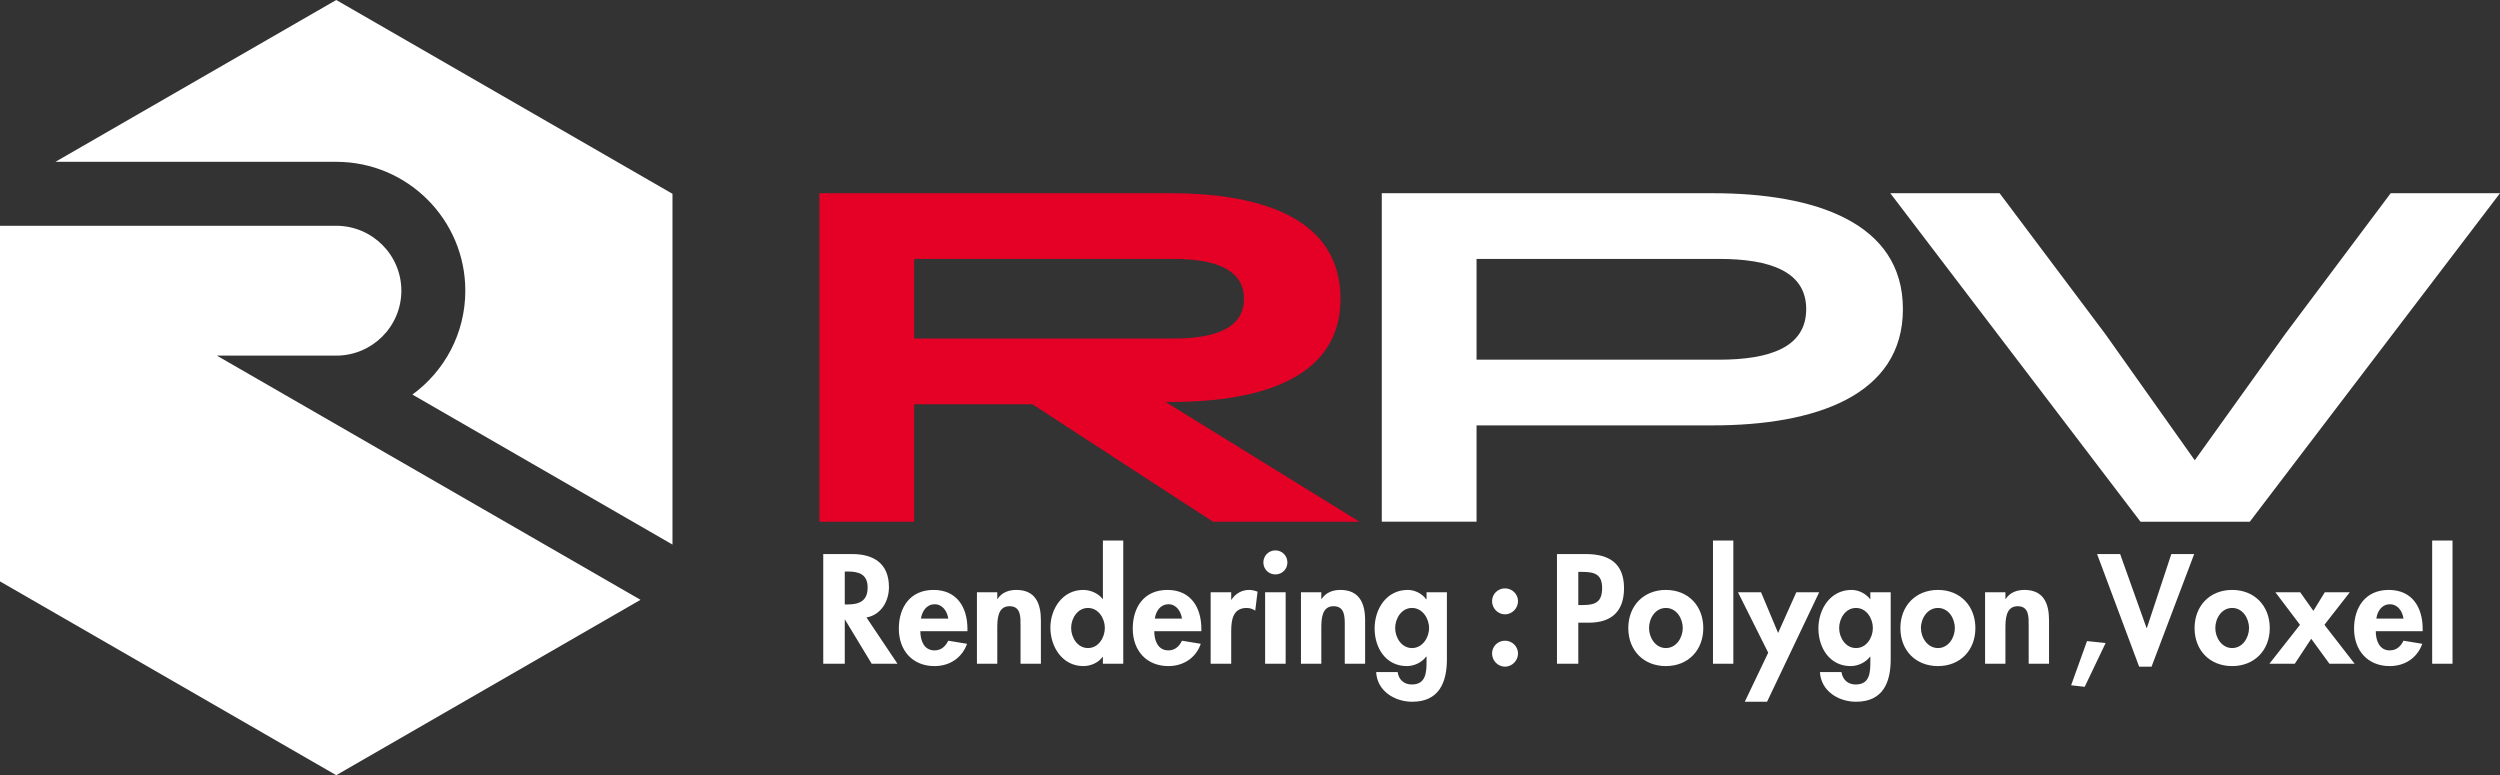 <svg xmlns="http://www.w3.org/2000/svg" width="129" height="40" viewBox="0 0 129 40"><rect x="0" y="0" width="129" height="40" fill="#333333" stroke="none"/><path fill-rule="evenodd" clip-rule="evenodd" fill="#E50026" d="M60.54 17.47c2.15 0 3.65-.53 3.65-2.05 0-1.53-1.5-2.06-3.65-2.06h-13.37v4.11h13.37zm-18.26-7.5h18.09c4.89 0 8.8 1.38 8.8 5.45 0 3.99-3.94 5.32-8.73 5.32h-.3l10.01 6.18h-7.56l-9.32-6.06h-6.1v6.06h-4.89v-16.95z"/><path fill-rule="evenodd" clip-rule="evenodd" fill="#fff" d="M76.19 13.36v5.2h12.51c2.64 0 4.5-.65 4.5-2.61 0-1.94-1.86-2.59-4.5-2.59h-12.51zm-4.89 13.56v-16.95h17.08c5.25 0 9.81 1.5 9.81 5.98s-4.56 6-9.81 6h-12.19v4.97h-4.89zM129 9.97l-12.91 16.95h-5.64l-12.91-16.95h5.64l5.45 7.26 4.62 6.52 4.67-6.52 5.44-7.26zM43.59 31.19h.14c.61 0 1.04-.18 1.04-.87s-.45-.83-1.03-.83h-.15v1.7zm2.72 3.06h-1.33l-1.38-2.28h-.01v2.28h-1.11v-5.66h1.5c1.12 0 1.89.5 1.89 1.71 0 .71-.4 1.43-1.16 1.56l1.6 2.39zM48.93 31.92c-.05-.37-.29-.74-.7-.74-.42 0-.65.36-.71.74h1.41zm-1.44.65c0 .47.18.99.73.99.35 0 .57-.21.71-.5l.97.16c-.26.73-.9 1.15-1.68 1.15-1.14 0-1.84-.81-1.84-1.93 0-1.12.6-2 1.79-2 1.21 0 1.75.9 1.75 2.01v.12h-2.43zM51.46 30.9h.02c.21-.33.58-.46.96-.46.99 0 1.27.7 1.27 1.56v2.25h-1.05v-1.95c0-.45.03-1.02-.57-1.02-.62 0-.63.7-.63 1.14v1.83h-1.05v-3.69h1.05v.34zM57.01 32.4c0-.49-.33-1.03-.87-1.03s-.87.54-.87 1.03c0 .5.33 1.04.87 1.04s.87-.54.87-1.04zm-.1 1.5h-.02c-.22.3-.61.47-.99.47-1.08 0-1.7-.99-1.7-1.98 0-.98.63-1.95 1.69-1.95.38 0 .77.17 1 .46h.02v-3.01h1.05v6.36h-1.05v-.35zM60.99 31.92c-.05-.37-.29-.74-.69-.74-.43 0-.66.36-.71.74h1.4zm-1.43.65c0 .47.18.99.73.99.34 0 .56-.21.7-.5l.97.16c-.25.73-.9 1.15-1.67 1.15-1.14 0-1.84-.81-1.84-1.93 0-1.12.59-2 1.79-2s1.75.9 1.75 2.01v.12h-2.43zM63.53 30.95h.01c.21-.32.53-.51.92-.51.15 0 .3.04.43.09l-.12.98c-.13-.09-.28-.14-.44-.14-.73 0-.8.65-.8 1.22v1.66h-1.06v-3.69h1.06v.39zM66.34 34.25h-1.06v-3.69h1.06v3.69zm.09-5.23c0 .35-.27.62-.62.62s-.62-.27-.62-.62c0-.34.27-.62.62-.62s.62.28.62.62zM68.18 30.9h.02c.22-.33.58-.46.96-.46.99 0 1.28.7 1.28 1.56v2.25h-1.05v-1.95c0-.45.02-1.02-.58-1.02-.62 0-.63.7-.63 1.14v1.83h-1.05v-3.69h1.05v.34zM73.74 32.41c0-.5-.34-1.04-.88-1.04s-.87.54-.87 1.04c0 .49.33 1.03.87 1.03s.88-.54.88-1.03zm.92 1.61c0 1.2-.41 2.19-1.79 2.19-.9 0-1.81-.55-1.86-1.53h1.11c.05.39.33.64.73.64.74 0 .76-.65.76-1.2v-.24h-.02c-.22.3-.61.49-1 .49-1.09 0-1.66-.95-1.66-1.94 0-1.01.61-1.99 1.71-1.99.37 0 .74.19.95.48h.02v-.36h1.05v3.46zM78.33 33.72c0 .37-.31.68-.67.68-.37 0-.67-.31-.67-.68 0-.37.3-.66.67-.66.36 0 .67.29.67.66zm0-2.7c0 .37-.31.68-.67.68-.37 0-.67-.31-.67-.68s.3-.66.67-.66c.36 0 .67.29.67.66zM81.44 31.22h.23c.65 0 1-.15 1-.88s-.42-.83-1.03-.83h-.2v1.71zm0 3.03h-1.1v-5.66h1.5c1.19 0 1.96.48 1.96 1.76 0 1.2-.65 1.78-1.81 1.78h-.55v2.12zM85.09 32.41c0 .49.33 1.03.87 1.03s.87-.54.87-1.03c0-.51-.33-1.04-.87-1.04s-.87.53-.87 1.04zm2.8 0c0 1.14-.78 1.96-1.93 1.96-1.16 0-1.94-.82-1.94-1.96 0-1.15.79-1.97 1.94-1.97s1.93.82 1.93 1.97zM88.39 27.89h1.05v6.36h-1.05zM89.68 30.56h1.19l.88 2.1.94-2.1h1.18l-2.69 5.65h-1.15l1.21-2.53zM96.64 32.41c0-.5-.33-1.04-.87-1.04s-.87.54-.87 1.04c0 .49.33 1.03.87 1.03s.87-.54.87-1.03zm.92 1.61c0 1.2-.4 2.19-1.79 2.19-.9 0-1.81-.55-1.86-1.53h1.11c.06.39.33.64.73.64.75 0 .76-.65.76-1.2v-.24h-.01c-.23.3-.62.49-1.01.49-1.08 0-1.66-.95-1.66-1.94 0-1.01.62-1.99 1.71-1.99.37 0 .74.19.96.48h.01v-.36h1.05v3.46zM99.12 32.41c0 .49.34 1.03.88 1.03s.87-.54.87-1.03c0-.51-.33-1.04-.87-1.04s-.88.53-.88 1.04zm2.81 0c0 1.14-.78 1.96-1.93 1.96-1.16 0-1.94-.82-1.94-1.96 0-1.15.79-1.97 1.94-1.97 1.14 0 1.93.82 1.93 1.97zM103.48 30.9h.02c.21-.33.58-.46.96-.46.99 0 1.27.7 1.27 1.56v2.25h-1.05v-1.95c0-.45.03-1.02-.57-1.02-.62 0-.63.7-.63 1.14v1.83h-1.05v-3.69h1.05v.34zM108.65 33.18l-1.08 2.26-.7-.08.82-2.28zM110.76 32.4h.02l1.26-3.81h1.18l-2.2 5.81h-.64l-2.17-5.81h1.19zM114.31 32.41c0 .49.33 1.03.87 1.03s.87-.54.87-1.03c0-.51-.33-1.04-.87-1.04s-.87.53-.87 1.04zm2.81 0c0 1.14-.79 1.96-1.94 1.96-1.16 0-1.94-.82-1.94-1.96 0-1.15.79-1.97 1.94-1.97s1.94.82 1.94 1.97zM117.41 30.56h1.28l.68.96.59-.96h1.29l-1.31 1.68 1.56 2.01h-1.3l-.94-1.29-.85 1.29h-1.31l1.58-2.01zM124.02 31.92c-.05-.37-.29-.74-.7-.74-.42 0-.65.36-.7.74h1.4zm-1.43.65c0 .47.18.99.72.99.35 0 .57-.21.71-.5l.97.16c-.26.73-.9 1.15-1.68 1.15-1.14 0-1.84-.81-1.84-1.93 0-1.12.6-2 1.79-2 1.21 0 1.75.9 1.75 2.01v.12h-2.42zM125.5 27.89h1.05v6.36h-1.05z"/><path fill="#fff" d="M11.19 18.35h6.16c1.85 0 3.36-1.5 3.36-3.35s-1.51-3.35-3.36-3.35h-17.35v18.35l17.35 10 15.7-9.05-21.86-12.6zM17.35 8.35c3.68 0 6.66 2.98 6.66 6.65 0 2.2-1.07 4.15-2.73 5.36l13.42 7.74v-18.1l-17.35-10-14.49 8.35h14.49z"/></svg>